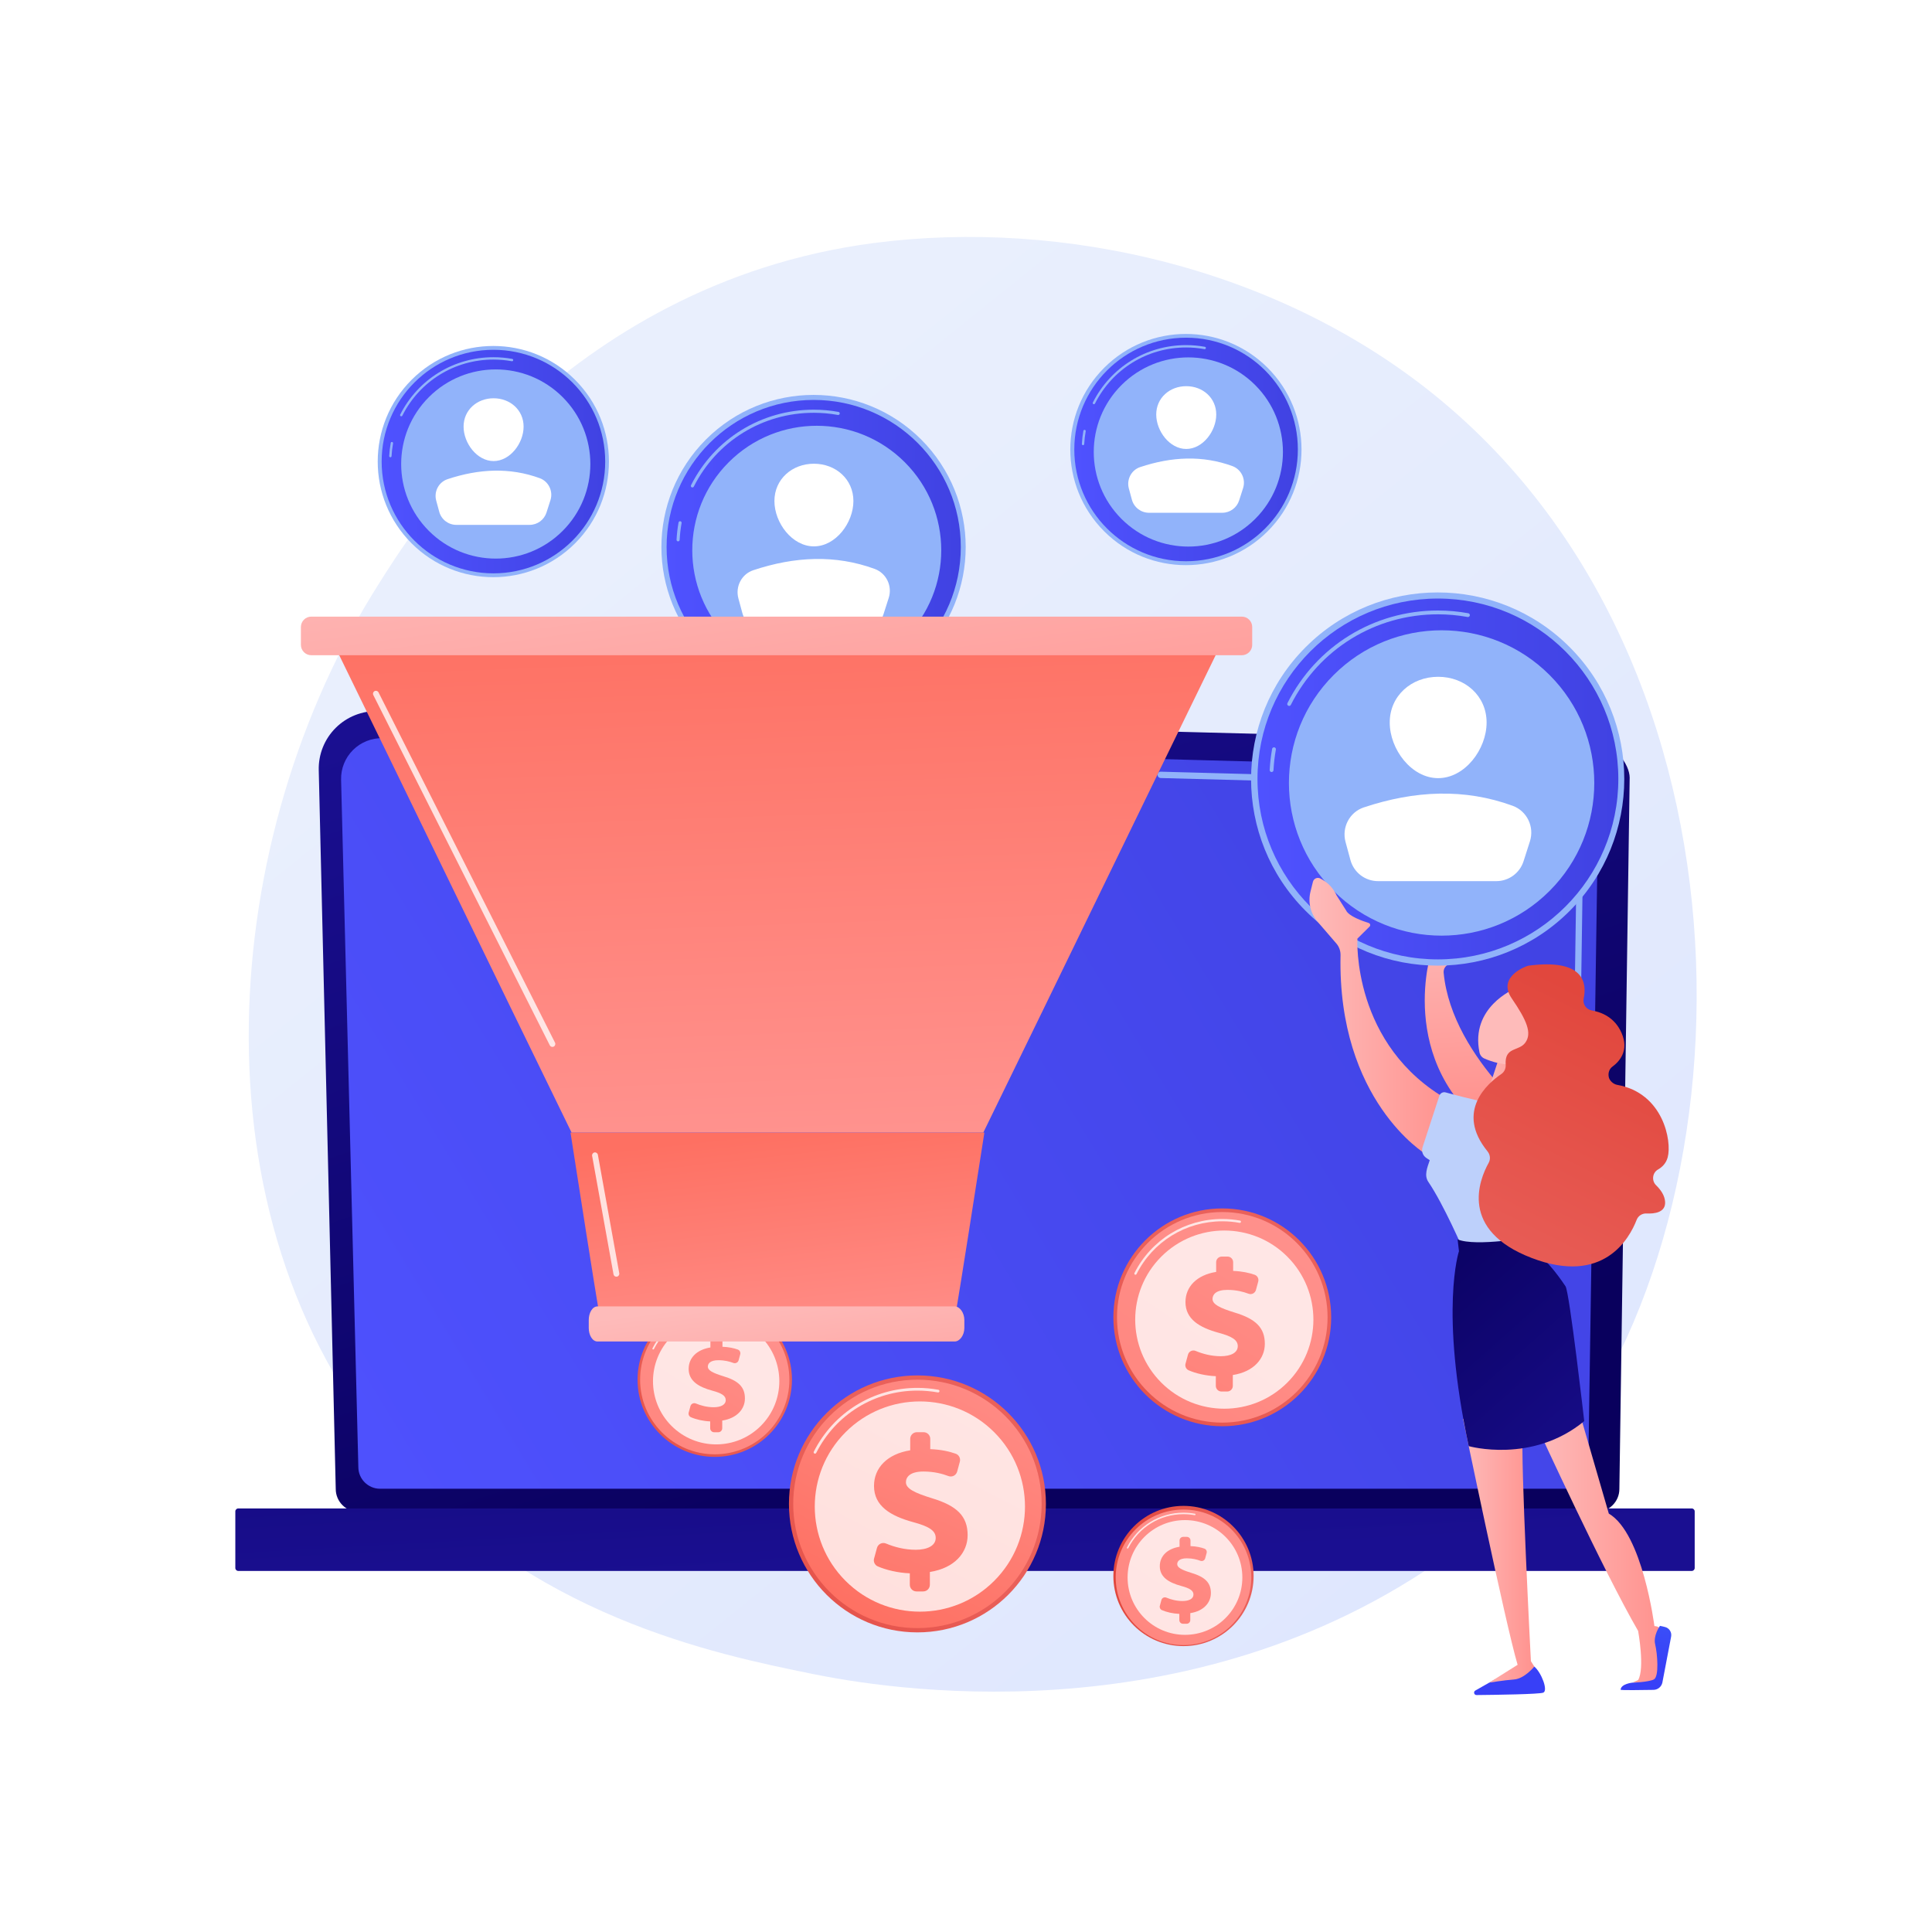 <?xml version="1.0" encoding="utf-8"?>
<!-- Generator: Adobe Illustrator 27.5.0, SVG Export Plug-In . SVG Version: 6.00 Build 0)  -->
<svg version="1.1" xmlns="http://www.w3.org/2000/svg" xmlns:xlink="http://www.w3.org/1999/xlink" x="0px" y="0px"
	 viewBox="0 0 3710 3710" style="enable-background:new 0 0 3710 3710;" xml:space="preserve">
<g id="Background">
	<g>
		<g>
			<rect style="fill:#FFFFFF;" width="3710" height="3710"/>
		</g>
	</g>
</g>
<g id="Illustration">
	<g>
		<linearGradient id="SVGID_1_" gradientUnits="userSpaceOnUse" x1="3619.635" y1="4072.947" x2="1133.976" y2="985.914">
			<stop  offset="0" style="stop-color:#DAE3FE"/>
			<stop  offset="1" style="stop-color:#E9EFFD"/>
		</linearGradient>
		<path style="fill:url(#SVGID_1_);" d="M2935.815,2855.533c-57.095,60.107-111.117,98.869-153.799,129.494
			c-501.719,359.989-1095.385,255.054-1221.557,229.427c-186.315-37.842-546.457-110.988-806.834-417.186
			c-393.928-463.251-332.588-1193.091-27.03-1674.868c55.891-88.125,351.125-577.241,951.186-655.68
			c363.15-47.47,786.467,48.272,1093.021,305.103C3414.287,1310.937,3368.477,2400.04,2935.815,2855.533z"/>
		<g>
			
				<linearGradient id="SVGID_00000150085264405655641160000011446594876536738955_" gradientUnits="userSpaceOnUse" x1="-938.533" y1="2798.253" x2="-377.132" y2="1114.046" gradientTransform="matrix(-1 0 0 1 1155.777 0)">
				<stop  offset="0" style="stop-color:#09005D"/>
				<stop  offset="1" style="stop-color:#1A0F91"/>
			</linearGradient>
			<path style="fill:url(#SVGID_00000150085264405655641160000011446594876536738955_);" d="M644.727,2859.351
				c0,24.153,19.781,43.915,43.957,43.915h2377.022c24.176,0,43.957-19.762,43.957-43.915l19.779-1366.009
				c0-24.153-28.456-71.306-80.608-67.763L725.746,1365.47c-30.334-0.785-59.664,10.891-81.145,32.302
				c-21.481,21.411-33.235,50.685-32.518,80.992L644.727,2859.351z"/>
			
				<linearGradient id="SVGID_00000043427396448775962070000009205814239534220416_" gradientUnits="userSpaceOnUse" x1="564.063" y1="2928.227" x2="2995.724" y2="1452.043">
				<stop  offset="0" style="stop-color:#4F52FF"/>
				<stop  offset="1" style="stop-color:#4042E2"/>
			</linearGradient>
			<path style="fill:url(#SVGID_00000043427396448775962070000009205814239534220416_);" d="M688.124,2817.22
				c0,22.872,18.714,41.586,41.586,41.586h2278.672c22.872,0,41.586-18.715,41.586-41.586l18.665-1240.075
				c-2.198-74.625-67.623-101.445-107.283-99.862l-2226.469-59.733c-21.311-0.572-41.916,7.639-57.01,22.694
				c-15.094,15.055-23.395,35.659-22.861,56.972L688.124,2817.22z"/>
			<g>
				<path style="fill:#FFFFFF;" d="M3025.346,2228.098c-0.031,0-0.061,0-0.091,0c-3.367-0.049-6.056-2.817-6.004-6.187
					l1.475-100.568c0.049-3.334,2.768-6.004,6.089-6.004c0.031,0,0.061,0,0.091,0c3.367,0.049,6.056,2.816,6.004,6.187
					l-1.475,100.568C3031.387,2225.427,3028.667,2228.098,3025.346,2228.098z"/>
				<path style="fill:#91B3FA;" d="M3028.966,1981.654c-0.03,0-0.061,0-0.091,0c-3.367-0.049-6.056-2.823-6.004-6.187l5.654-385.178
					c-0.106-22.879-7.05-41.147-20.643-54.171c-25.373-24.309-65.656-23.068-67.354-22.989l-711.628-19.083
					c-3.364-0.085-6.019-2.89-5.928-6.254c0.088-3.364,2.674-6.229,6.257-5.925l711.206,19.083
					c4.426-0.262,47.315-1.004,75.879,26.365c16.069,15.397,24.278,36.609,24.4,63.034l-5.657,385.3
					C3035.006,1978.984,3032.287,1981.654,3028.966,1981.654z"/>
			</g>
			
				<linearGradient id="SVGID_00000136387818856498784750000014599867575580570506_" gradientUnits="userSpaceOnUse" x1="1799.916" y1="1999.333" x2="1855.819" y2="3005.594">
				<stop  offset="0" style="stop-color:#09005D"/>
				<stop  offset="1" style="stop-color:#1A0F91"/>
			</linearGradient>
			<path style="fill:url(#SVGID_00000136387818856498784750000014599867575580570506_);" d="M457.546,3016.662h2791.107
				c3.11,0,5.654-2.544,5.654-5.654v-108.715c0-3.11-2.544-5.654-5.654-5.654H457.546c-3.11,0-5.654,2.544-5.654,5.654v108.715
				C451.892,3014.117,454.436,3016.662,457.546,3016.662z"/>
		</g>
		<g>
			<g>
				<g>
					
						<ellipse transform="matrix(0.707 -0.707 0.707 0.707 -285.125 1412.556)" style="fill:#91B3FA;" cx="1562.543" cy="1050.454" rx="292.205" ry="292.205"/>
					
						<linearGradient id="SVGID_00000151542114026882261770000007983210870759157638_" gradientUnits="userSpaceOnUse" x1="1280.055" y1="1050.454" x2="1845.032" y2="1050.454">
						<stop  offset="0" style="stop-color:#4F52FF"/>
						<stop  offset="1" style="stop-color:#4042E2"/>
					</linearGradient>
					
						<circle style="fill:url(#SVGID_00000151542114026882261770000007983210870759157638_);" cx="1562.543" cy="1050.454" r="282.488"/>
					<path style="fill:#91B3FA;" d="M1302.138,1039.599c-0.053,0-0.107,0-0.159-0.003c-1.647-0.087-2.91-1.492-2.825-3.136
						c0.58-11.098,1.87-22.243,3.834-33.129c0.292-1.621,1.833-2.699,3.467-2.408c1.622,0.295,2.699,1.845,2.406,3.469
						c-1.918,10.638-3.178,21.532-3.747,32.377C1305.032,1038.364,1303.714,1039.599,1302.138,1039.599z"/>
					<path style="fill:#91B3FA;" d="M1329.604,936.091c-0.452,0-0.911-0.102-1.342-0.32c-1.472-0.744-2.062-2.539-1.318-4.008
						c45.165-89.478,135.441-145.063,235.6-145.063c15.973,0,31.981,1.439,47.578,4.284c1.622,0.294,2.697,1.848,2.401,3.471
						c-0.295,1.623-1.843,2.707-3.471,2.398c-15.245-2.777-30.892-4.185-46.508-4.185c-97.894,0-186.128,54.329-230.273,141.781
						C1331.746,935.49,1330.696,936.091,1329.604,936.091z"/>
					
						<ellipse transform="matrix(0.707 -0.707 0.707 0.707 -287.674 1418.711)" style="fill:#91B3FA;" cx="1568.698" cy="1056.609" rx="239.092" ry="239.092"/>
				</g>
			</g>
			<g>
				<path style="fill:#FFFFFF;" d="M1638.782,962.076c0,41.883-33.953,87.098-75.835,87.098s-75.835-45.215-75.835-87.098
					s33.953-71.596,75.835-71.596S1638.782,920.193,1638.782,962.076z"/>
				<path style="fill:#FFFFFF;" d="M1468.834,1210.427h185.127c19.488,0,36.741-12.595,42.679-31.156l9.962-31.135
					c7.294-22.797-4.564-47.479-27.045-55.699c-75.34-27.547-153.244-24.013-233.049,2.542
					c-22.357,7.439-34.763,31.352-28.594,54.093l7.671,28.276C1430.883,1196.873,1448.604,1210.427,1468.834,1210.427z"/>
			</g>
		</g>
		<g>
			<g>
				<g>
					
						<ellipse transform="matrix(0.707 -0.707 0.707 0.707 56.781 1863.321)" style="fill:#91B3FA;" cx="2277.618" cy="863.12" rx="222.026" ry="222.026"/>
					
						<linearGradient id="SVGID_00000159457129573334406300000016441876825896127127_" gradientUnits="userSpaceOnUse" x1="2062.975" y1="863.12" x2="2492.262" y2="863.12">
						<stop  offset="0" style="stop-color:#4F52FF"/>
						<stop  offset="1" style="stop-color:#4042E2"/>
					</linearGradient>
					
						<circle style="fill:url(#SVGID_00000159457129573334406300000016441876825896127127_);" cx="2277.618" cy="863.12" r="214.644"/>
					<path style="fill:#91B3FA;" d="M2079.754,854.872c-0.041,0-0.081,0-0.121-0.002c-1.251-0.066-2.211-1.133-2.146-2.383
						c0.441-8.433,1.421-16.901,2.913-25.173c0.222-1.231,1.393-2.051,2.635-1.829c1.232,0.224,2.05,1.402,1.828,2.635
						c-1.457,8.083-2.415,16.361-2.847,24.601C2081.953,853.933,2080.952,854.872,2079.754,854.872z"/>
					<path style="fill:#91B3FA;" d="M2100.624,776.223c-0.344,0-0.692-0.078-1.02-0.244c-1.118-0.565-1.567-1.929-1.002-3.045
						c34.317-67.988,102.912-110.224,179.017-110.224c12.137,0,24.3,1.094,36.151,3.255c1.233,0.224,2.05,1.404,1.825,2.637
						c-0.224,1.233-1.401,2.057-2.638,1.822c-11.584-2.11-23.472-3.18-35.338-3.18c-74.383,0-141.426,41.281-174.969,107.73
						C2102.251,775.767,2101.453,776.223,2100.624,776.223z"/>
					
						<ellipse transform="matrix(0.707 -0.707 0.707 0.707 54.844 1867.998)" style="fill:#91B3FA;" cx="2282.295" cy="867.796" rx="181.669" ry="181.669"/>
				</g>
			</g>
			<g>
				<path style="fill:#FFFFFF;" d="M2335.547,795.968c0,31.824-25.798,66.18-57.622,66.18c-31.824,0-57.622-34.356-57.622-66.18
					c0-31.824,25.798-54.401,57.622-54.401C2309.749,741.567,2335.547,764.144,2335.547,795.968z"/>
				<path style="fill:#FFFFFF;" d="M2206.415,984.672h140.666c14.807,0,27.917-9.57,32.429-23.673l7.57-23.658
					c5.542-17.322-3.468-36.076-20.549-42.322c-57.246-20.931-116.44-18.246-177.078,1.932
					c-16.987,5.652-26.414,23.822-21.727,41.101l5.828,21.485C2177.578,974.373,2191.044,984.672,2206.415,984.672z"/>
			</g>
		</g>
		<g>
			<g>
				<g>
					
						<ellipse transform="matrix(0.707 -0.707 0.707 0.707 -349.221 929.608)" style="fill:#91B3FA;" cx="947.526" cy="886.351" rx="222.026" ry="222.026"/>
					
						<linearGradient id="SVGID_00000125578665944825165270000007815860423274133420_" gradientUnits="userSpaceOnUse" x1="732.883" y1="886.351" x2="1162.17" y2="886.351">
						<stop  offset="0" style="stop-color:#4F52FF"/>
						<stop  offset="1" style="stop-color:#4042E2"/>
					</linearGradient>
					
						<circle style="fill:url(#SVGID_00000125578665944825165270000007815860423274133420_);" cx="947.526" cy="886.351" r="214.644"/>
					<path style="fill:#91B3FA;" d="M749.662,878.103c-0.04,0-0.081,0-0.121-0.002c-1.251-0.066-2.211-1.133-2.146-2.383
						c0.441-8.433,1.421-16.901,2.914-25.173c0.222-1.232,1.393-2.051,2.634-1.829c1.232,0.224,2.05,1.402,1.828,2.635
						c-1.457,8.083-2.414,16.361-2.847,24.601C751.861,877.164,750.86,878.103,749.662,878.103z"/>
					<path style="fill:#91B3FA;" d="M770.532,799.455c-0.343,0-0.692-0.078-1.02-0.244c-1.118-0.565-1.567-1.929-1.002-3.045
						c34.318-67.988,102.912-110.224,179.017-110.224c12.137,0,24.3,1.094,36.151,3.256c1.232,0.224,2.05,1.404,1.825,2.637
						c-0.224,1.233-1.401,2.057-2.638,1.822c-11.584-2.11-23.472-3.18-35.338-3.18c-74.383,0-141.426,41.281-174.969,107.73
						C772.159,798.998,771.361,799.455,770.532,799.455z"/>
					
						<ellipse transform="matrix(0.707 -0.707 0.707 0.707 -351.158 934.285)" style="fill:#91B3FA;" cx="952.203" cy="891.027" rx="181.669" ry="181.669"/>
				</g>
			</g>
			<g>
				<path style="fill:#FFFFFF;" d="M1005.455,819.199c0,31.824-25.798,66.18-57.622,66.18c-31.824,0-57.622-34.356-57.622-66.18
					c0-31.824,25.798-54.401,57.622-54.401C979.657,764.798,1005.455,787.375,1005.455,819.199z"/>
				<path style="fill:#FFFFFF;" d="M876.323,1007.904h140.666c14.807,0,27.917-9.57,32.429-23.673l7.57-23.658
					c5.542-17.322-3.468-36.076-20.549-42.322c-57.246-20.931-116.44-18.246-177.078,1.932
					c-16.987,5.652-26.414,23.822-21.727,41.101l5.828,21.485C847.486,997.604,860.952,1007.904,876.323,1007.904z"/>
			</g>
		</g>
		<g>
			<g>
				
					<linearGradient id="SVGID_00000050634886597590651430000016055225169453823384_" gradientUnits="userSpaceOnUse" x1="1424.802" y1="3280.391" x2="1755.737" y2="2896.269">
					<stop  offset="0" style="stop-color:#E1473D"/>
					<stop  offset="1" style="stop-color:#E9605A"/>
				</linearGradient>
				
					<circle style="fill:url(#SVGID_00000050634886597590651430000016055225169453823384_);" cx="1761.734" cy="2887.918" r="246.725"/>
				
					<linearGradient id="SVGID_00000054969706395343501210000003751290347311976891_" gradientUnits="userSpaceOnUse" x1="1940.952" y1="2541.246" x2="1649.971" y2="3104.11">
					<stop  offset="0" style="stop-color:#FF928E"/>
					<stop  offset="1" style="stop-color:#FE7062"/>
				</linearGradient>
				
					<circle style="fill:url(#SVGID_00000054969706395343501210000003751290347311976891_);" cx="1761.734" cy="2887.918" r="238.521"/>
				<path style="opacity:0.78;fill:#FFFFFF;" d="M1565.051,2791.46c-0.397,0-0.801-0.09-1.18-0.282
					c-1.294-0.654-1.813-2.232-1.16-3.524c38.152-75.586,114.413-122.541,199.024-122.541c13.504,0,27.027,1.217,40.192,3.616
					c1.426,0.259,2.372,1.625,2.112,3.052c-0.259,1.425-1.632,2.389-3.053,2.109c-12.856-2.343-26.062-3.529-39.252-3.529
					c-82.618,0-157.084,45.85-194.339,119.655C1566.934,2790.932,1566.01,2791.46,1565.051,2791.46z"/>
				
					<ellipse transform="matrix(0.707 -0.707 0.707 0.707 -1528.219 2096.783)" style="opacity:0.78;fill:#FFFFFF;" cx="1766.932" cy="2893.115" rx="201.878" ry="201.879"/>
				<g>
					
						<linearGradient id="SVGID_00000096776956524463541040000017698651074523810751_" gradientUnits="userSpaceOnUse" x1="1888.353" y1="2610.273" x2="1651.299" y2="3183.247">
						<stop  offset="0" style="stop-color:#FF928E"/>
						<stop  offset="1" style="stop-color:#FE7062"/>
					</linearGradient>
					<path style="fill:url(#SVGID_00000096776956524463541040000017698651074523810751_);" d="M1747.12,3043.194v-21.963
						c-22.896-0.917-45.542-6.321-61.627-13.362c-5.744-2.513-8.672-8.96-7.022-15.009l5.581-20.458
						c2.047-7.505,10.209-11.387,17.384-8.38c15.955,6.689,35.656,11.981,56.9,11.981c22.053,0,38.499-7.478,38.499-22.802
						c0-13.83-12.708-22.052-43.358-30.274c-43.731-11.962-75.131-31.025-75.131-69.524c0-34.763,25.418-61.301,69.524-68.401
						v-21.966c0-7.067,5.73-12.797,12.797-12.797h12.904c7.068,0,12.797,5.73,12.797,12.797v19.722
						c21.186,0.848,36.608,4.471,48.847,8.772c6.271,2.203,9.697,8.958,7.958,15.373l-5.132,18.92
						c-1.978,7.297-9.776,11.293-16.846,8.619c-11.269-4.261-27.2-8.697-47.909-8.697c-26.165,0-33.639,10.838-33.639,20.557
						c0,11.961,15.698,20.184,49.711,30.651c48.592,14.576,68.776,34.76,68.776,71.017c0,33.267-24.669,63.17-72.513,70.646v24.579
						c0,7.068-5.73,12.798-12.797,12.798h-12.906C1752.85,3055.992,1747.12,3050.262,1747.12,3043.194z"/>
				</g>
			</g>
			<g>
				
					<linearGradient id="SVGID_00000105416750620002735190000004923711648739014077_" gradientUnits="userSpaceOnUse" x1="2059.181" y1="2863.891" x2="2340.868" y2="2536.933">
					<stop  offset="0" style="stop-color:#E1473D"/>
					<stop  offset="1" style="stop-color:#E9605A"/>
				</linearGradient>
				
					<circle style="fill:url(#SVGID_00000105416750620002735190000004923711648739014077_);" cx="2347.132" cy="2529.662" r="209.129"/>
				
					<linearGradient id="SVGID_00000067936822590180240500000000387153349925173432_" gradientUnits="userSpaceOnUse" x1="2499.971" y1="2298.766" x2="1670.503" y2="3551.856">
					<stop  offset="0" style="stop-color:#FF928E"/>
					<stop  offset="1" style="stop-color:#FE7062"/>
				</linearGradient>
				
					<circle style="fill:url(#SVGID_00000067936822590180240500000000387153349925173432_);" cx="2347.132" cy="2529.662" r="202.175"/>
				<path style="opacity:0.78;fill:#FFFFFF;" d="M2180.419,2447.902c-0.337,0-0.679-0.076-1-0.239
					c-1.097-0.554-1.537-1.892-0.983-2.987c32.338-64.068,96.979-103.868,168.697-103.868c11.447,0,22.909,1.032,34.068,3.065
					c1.209,0.219,2.01,1.377,1.79,2.587c-0.22,1.208-1.383,2.025-2.588,1.788c-10.897-1.986-22.091-2.991-33.27-2.991
					c-70.028,0-133.147,38.863-164.725,101.421C2182.016,2447.454,2181.232,2447.902,2180.419,2447.902z"/>
				
					<ellipse transform="matrix(0.707 -0.707 0.707 0.707 -1103.107 2404.999)" style="opacity:0.78;fill:#FFFFFF;" cx="2351.537" cy="2534.067" rx="171.116" ry="171.116"/>
				<g>
					
						<linearGradient id="SVGID_00000172428036863433524890000012018619755294766988_" gradientUnits="userSpaceOnUse" x1="2475.227" y1="2334.671" x2="2033.552" y2="3076.17">
						<stop  offset="0" style="stop-color:#FF928E"/>
						<stop  offset="1" style="stop-color:#FE7062"/>
					</linearGradient>
					<path style="fill:url(#SVGID_00000172428036863433524890000012018619755294766988_);" d="M2334.745,2661.277v-18.616
						c-19.407-0.777-38.603-5.358-52.237-11.326c-4.868-2.131-7.35-7.595-5.952-12.722l4.73-17.34
						c1.735-6.361,8.653-9.652,14.734-7.103c13.524,5.67,30.223,10.156,48.229,10.156c18.692,0,32.632-6.338,32.632-19.327
						c0-11.723-10.771-18.692-36.751-25.66c-37.068-10.139-63.682-26.298-63.682-58.931c0-29.466,21.545-51.959,58.929-57.978
						v-18.619c0-5.99,4.856-10.847,10.847-10.847h10.938c5.99,0,10.847,4.857,10.847,10.847v16.716
						c17.958,0.719,31.03,3.79,41.404,7.436c5.315,1.867,8.22,7.593,6.745,13.031l-4.35,16.037
						c-1.677,6.185-8.286,9.572-14.279,7.305c-9.552-3.612-23.055-7.372-40.609-7.372c-22.178,0-28.513,9.186-28.513,17.425
						c0,10.138,13.306,17.108,42.136,25.98c41.188,12.355,58.296,29.463,58.296,60.195c0,28.198-20.91,53.544-61.463,59.881v20.834
						c0,5.991-4.857,10.848-10.847,10.848h-10.94C2339.602,2672.125,2334.745,2667.268,2334.745,2661.277z"/>
				</g>
			</g>
			<g>
				
					<linearGradient id="SVGID_00000148638352256227729320000002650592124548531890_" gradientUnits="userSpaceOnUse" x1="1170.368" y1="2885.436" x2="1369.21" y2="2654.637">
					<stop  offset="0" style="stop-color:#E1473D"/>
					<stop  offset="1" style="stop-color:#E9605A"/>
				</linearGradient>
				
					<circle style="fill:url(#SVGID_00000148638352256227729320000002650592124548531890_);" cx="1372.533" cy="2649.378" r="148.245"/>
				
					<linearGradient id="SVGID_00000042009861782053127660000016646740569986069379_" gradientUnits="userSpaceOnUse" x1="1480.876" y1="2485.704" x2="892.894" y2="3373.978">
					<stop  offset="0" style="stop-color:#FF928E"/>
					<stop  offset="1" style="stop-color:#FE7062"/>
				</linearGradient>
				
					<circle style="fill:url(#SVGID_00000042009861782053127660000016646740569986069379_);" cx="1372.533" cy="2649.378" r="143.315"/>
				<path style="opacity:0.78;fill:#FFFFFF;" d="M1254.356,2591.421c-0.239,0-0.481-0.054-0.709-0.169
					c-0.778-0.393-1.089-1.341-0.697-2.117c22.924-45.416,68.745-73.629,119.584-73.629c8.114,0,16.239,0.732,24.149,2.173
					c0.857,0.155,1.425,0.976,1.269,1.834c-0.156,0.856-0.98,1.435-1.834,1.268c-7.725-1.407-15.66-2.121-23.584-2.121
					c-49.641,0-94.384,27.549-116.768,71.895C1255.488,2591.104,1254.933,2591.421,1254.356,2591.421z"/>
				
					<ellipse transform="matrix(0.707 -0.707 0.707 0.707 -1472.681 1749.635)" style="opacity:0.78;fill:#FFFFFF;" cx="1375.656" cy="2652.501" rx="121.299" ry="121.299"/>
				<g>
					
						<linearGradient id="SVGID_00000111879127753413814730000015989510805980349598_" gradientUnits="userSpaceOnUse" x1="1463.336" y1="2511.155" x2="1150.247" y2="3036.78">
						<stop  offset="0" style="stop-color:#FF928E"/>
						<stop  offset="1" style="stop-color:#FE7062"/>
					</linearGradient>
					<path style="fill:url(#SVGID_00000111879127753413814730000015989510805980349598_);" d="M1363.753,2742.676v-13.196
						c-13.757-0.551-27.365-3.798-37.029-8.029c-3.451-1.51-5.21-5.383-4.219-9.018l3.353-12.292
						c1.23-4.509,6.134-6.842,10.445-5.035c9.587,4.019,21.424,7.199,34.188,7.199c13.25,0,23.132-4.493,23.132-13.701
						c0-8.31-7.636-13.25-26.052-18.19c-26.276-7.187-45.142-18.641-45.142-41.774c0-20.888,15.272-36.833,41.773-41.099v-13.198
						c0-4.246,3.443-7.689,7.689-7.689h7.754c4.246,0,7.689,3.443,7.689,7.689v11.85c12.73,0.509,21.996,2.686,29.35,5.27
						c3.768,1.324,5.827,5.382,4.781,9.237l-3.083,11.368c-1.188,4.385-5.874,6.785-10.122,5.179
						c-6.771-2.56-16.343-5.226-28.786-5.226c-15.721,0-20.212,6.511-20.212,12.352c0,7.187,9.432,12.127,29.869,18.417
						c29.197,8.758,41.324,20.886,41.324,42.67c0,19.989-14.823,37.956-43.569,42.448v14.769c0,4.247-3.443,7.69-7.689,7.69h-7.755
						C1367.196,2750.365,1363.753,2746.923,1363.753,2742.676z"/>
				</g>
			</g>
			<g>
				
					<linearGradient id="SVGID_00000005256584487676313560000002348722298074836892_" gradientUnits="userSpaceOnUse" x1="2138.004" y1="3026.367" x2="2407.296" y2="3026.367">
					<stop  offset="0" style="stop-color:#E1473D"/>
					<stop  offset="1" style="stop-color:#E9605A"/>
				</linearGradient>
				
					<circle style="fill:url(#SVGID_00000005256584487676313560000002348722298074836892_);" cx="2272.65" cy="3026.367" r="134.646"/>
				
					<linearGradient id="SVGID_00000165218796234139853830000004175860569948672387_" gradientUnits="userSpaceOnUse" x1="2371.054" y1="2880.273" x2="1837.007" y2="3687.065">
					<stop  offset="0" style="stop-color:#FF928E"/>
					<stop  offset="1" style="stop-color:#FE7062"/>
				</linearGradient>
				
					<circle style="fill:url(#SVGID_00000165218796234139853830000004175860569948672387_);" cx="2272.649" cy="3028.933" r="130.169"/>
				<path style="opacity:0.78;fill:#FFFFFF;" d="M2165.313,2973.726c-0.217,0-0.437-0.049-0.644-0.154
					c-0.706-0.357-0.99-1.219-0.633-1.923c20.821-41.25,62.439-66.875,108.614-66.875c7.37,0,14.75,0.665,21.934,1.974
					c0.778,0.141,1.295,0.887,1.153,1.666c-0.141,0.778-0.89,1.304-1.666,1.151c-7.016-1.278-14.223-1.926-21.421-1.926
					c-45.087,0-85.726,25.022-106.057,65.3C2166.341,2973.438,2165.836,2973.726,2165.313,2973.726z"/>
				<circle style="opacity:0.78;fill:#FFFFFF;" cx="2275.486" cy="3029.203" r="110.172"/>
				<g>
					
						<linearGradient id="SVGID_00000119100570694032921860000016990245199145067179_" gradientUnits="userSpaceOnUse" x1="2355.123" y1="2900.823" x2="2070.753" y2="3378.233">
						<stop  offset="0" style="stop-color:#FF928E"/>
						<stop  offset="1" style="stop-color:#FE7062"/>
					</linearGradient>
					<path style="fill:url(#SVGID_00000119100570694032921860000016990245199145067179_);" d="M2264.674,3111.106v-11.986
						c-12.495-0.5-24.854-3.45-33.632-7.292c-3.134-1.372-4.732-4.89-3.832-8.191l3.045-11.165c1.117-4.095,5.571-6.214,9.487-4.573
						c8.708,3.65,19.459,6.539,31.052,6.539c12.035,0,21.01-4.081,21.01-12.444c0-7.547-6.935-12.034-23.662-16.521
						c-23.866-6.528-41.001-16.932-41.001-37.942c0-18.971,13.871-33.454,37.941-37.329v-11.988c0-3.857,3.127-6.984,6.984-6.984
						h7.042c3.857,0,6.984,3.127,6.984,6.984v10.763c11.562,0.463,19.979,2.44,26.657,4.787c3.422,1.202,5.292,4.889,4.343,8.39
						l-2.801,10.325c-1.08,3.982-5.335,6.163-9.194,4.704c-6.15-2.325-14.844-4.747-26.146-4.747
						c-14.279,0-18.358,5.914-18.358,11.219c0,6.527,8.567,11.015,27.129,16.727c26.518,7.955,37.533,18.97,37.533,38.756
						c0,18.155-13.463,34.475-39.573,38.554v13.414c0,3.857-3.127,6.984-6.984,6.984h-7.043
						C2267.801,3118.091,2264.674,3114.964,2264.674,3111.106z"/>
				</g>
			</g>
		</g>
		<g>
			<g>
				
					<linearGradient id="SVGID_00000138553649868436980730000008515669893767263642_" gradientUnits="userSpaceOnUse" x1="1526.25" y1="2178.513" x2="1490.862" y2="1162.38">
					<stop  offset="0" style="stop-color:#FF928E"/>
					<stop  offset="1" style="stop-color:#FE7062"/>
				</linearGradient>
				<path style="fill:url(#SVGID_00000138553649868436980730000008515669893767263642_);" d="M1888.168,2174.993
					c-263.506,0-527.013,0-790.519,0c-154.758-316.822-309.515-637.013-464.273-953.835c573.021,0,1146.042,0,1719.064,0
					C2197.683,1537.98,2042.926,1858.172,1888.168,2174.993z"/>
				
					<linearGradient id="SVGID_00000148632774632600910850000015877405417450848949_" gradientUnits="userSpaceOnUse" x1="1449.427" y1="909.897" x2="1546.283" y2="1631.481">
					<stop  offset="0" style="stop-color:#FEBBBA"/>
					<stop  offset="1" style="stop-color:#FF928E"/>
				</linearGradient>
				<path style="fill:url(#SVGID_00000148632774632600910850000015877405417450848949_);" d="M2404.596,1238.263
					c0,11.029-8.941,19.97-19.97,19.97H597.787c-11.029,0-19.97-8.941-19.97-19.97v-34.209c0-11.029,8.941-19.97,19.97-19.97
					h1786.839c11.029,0,19.97,8.941,19.97,19.97V1238.263z"/>
				
					<linearGradient id="SVGID_00000159441185863367126810000002139661275337965978_" gradientUnits="userSpaceOnUse" x1="1544.587" y1="2635.396" x2="1492.565" y2="2171.931">
					<stop  offset="0" style="stop-color:#FF928E"/>
					<stop  offset="1" style="stop-color:#FE7062"/>
				</linearGradient>
				<path style="fill:url(#SVGID_00000159441185863367126810000002139661275337965978_);" d="M1831.406,2545.742
					c-225.665,0-451.33,0-676.994,0c-19.623-117.965-39.246-246.042-58.869-370.749c264.911,0,529.822,0,794.732,0
					C1870.652,2299.699,1851.029,2427.776,1831.406,2545.742z"/>
			</g>
			
				<linearGradient id="SVGID_00000042698450941311641840000005759670653469572779_" gradientUnits="userSpaceOnUse" x1="1484.014" y1="2489.117" x2="1533.21" y2="2855.627">
				<stop  offset="0" style="stop-color:#FEBBBA"/>
				<stop  offset="1" style="stop-color:#FF928E"/>
			</linearGradient>
			<path style="fill:url(#SVGID_00000042698450941311641840000005759670653469572779_);" d="M1851.844,2550.077
				c0,13.72-8.688,25.999-18.662,25.999h-685.734c-9.974,0-16.878-12.279-16.878-25.999v-15.278c0-13.72,6.905-26.132,16.878-26.132
				h685.734c9.974,0,18.662,12.413,18.662,26.132V2550.077z"/>
			<g>
				<path style="opacity:0.78;fill:#FFFFFF;" d="M1061.085,2010.356c-2.164,0.119-4.296-1.026-5.333-3.084l-338.896-672.62
					c-1.398-2.773-0.282-6.154,2.49-7.55c2.773-1.396,6.155-0.281,7.55,2.49l338.896,672.62c1.398,2.773,0.282,6.154-2.49,7.55
					C1062.588,2010.122,1061.835,2010.315,1061.085,2010.356z"/>
			</g>
			<g>
				<path style="opacity:0.78;fill:#FFFFFF;" d="M1183.943,2451.62c-2.792,0.154-5.326-1.794-5.835-4.616l-41.062-227.459
					c-0.551-3.055,1.478-5.979,4.534-6.531c3.054-0.561,5.98,1.479,6.531,4.534l41.062,227.459c0.551,3.055-1.478,5.979-4.534,6.531
					C1184.406,2451.581,1184.173,2451.608,1183.943,2451.62z"/>
			</g>
		</g>
		<g>
			
				<linearGradient id="SVGID_00000164511670462179573460000018096100671905618580_" gradientUnits="userSpaceOnUse" x1="339.682" y1="1739.555" x2="216.179" y2="2118.118" gradientTransform="matrix(0.93 -0.368 0.368 0.93 1879.413 238.219)">
				<stop  offset="0" style="stop-color:#FEBBBA"/>
				<stop  offset="1" style="stop-color:#FF928E"/>
			</linearGradient>
			<path style="fill:url(#SVGID_00000164511670462179573460000018096100671905618580_);" d="M2745.909,1838.221
				c0,0-71.595,243.227,168.756,366.682l59.952-30.432c0,0-186.353-137.875-202.392-306.536c-0.708-7.44,3.786-14.402,10.918-16.639
				l53.518-29.018c8.697-2.728,13.601-19.754,18.107-27.677l10.837-60.543L2745.909,1838.221z"/>
			<g>
				<g>
					<g>
						
							<ellipse transform="matrix(0.707 -0.707 0.707 0.707 -248.984 2390.584)" style="fill:#91B3FA;" cx="2761.199" cy="1495.843" rx="358.38" ry="358.38"/>
						
							<linearGradient id="SVGID_00000106832187651158954240000005581895380487956629_" gradientUnits="userSpaceOnUse" x1="2414.736" y1="1495.842" x2="3107.662" y2="1495.842">
							<stop  offset="0" style="stop-color:#4F52FF"/>
							<stop  offset="1" style="stop-color:#4042E2"/>
						</linearGradient>
						
							<circle style="fill:url(#SVGID_00000106832187651158954240000005581895380487956629_);" cx="2761.199" cy="1495.843" r="346.463"/>
						<path style="fill:#91B3FA;" d="M2441.82,1482.53c-0.065,0-0.131,0-0.195-0.004c-2.02-0.107-3.57-1.83-3.464-3.846
							c0.711-13.612,2.293-27.281,4.703-40.632c0.358-1.988,2.248-3.31,4.252-2.953c1.989,0.361,3.31,2.263,2.95,4.254
							c-2.352,13.047-3.897,26.409-4.595,39.709C2445.369,1481.014,2443.753,1482.53,2441.82,1482.53z"/>
						<path style="fill:#91B3FA;" d="M2475.506,1355.58c-0.554,0-1.117-0.125-1.646-0.393c-1.805-0.912-2.529-3.114-1.617-4.916
							c55.393-109.742,166.114-177.915,288.957-177.915c19.591,0,39.223,1.766,58.353,5.255c1.989,0.361,3.308,2.266,2.945,4.257
							c-0.361,1.991-2.261,3.321-4.258,2.941c-18.698-3.406-37.888-5.132-57.041-5.132c-120.064,0-228.281,66.633-282.423,173.89
							C2478.133,1354.843,2476.845,1355.58,2475.506,1355.58z"/>
						
							<ellipse transform="matrix(0.707 -0.707 0.707 0.707 -252.111 2398.133)" style="fill:#91B3FA;" cx="2768.748" cy="1503.391" rx="293.239" ry="293.239"/>
					</g>
				</g>
				<g>
					<path style="fill:#FFFFFF;" d="M2854.704,1387.45c0,51.368-41.642,106.823-93.01,106.823c-51.368,0-93.01-55.455-93.01-106.823
						c0-51.368,41.642-87.81,93.01-87.81C2813.062,1299.64,2854.704,1336.082,2854.704,1387.45z"/>
					<path style="fill:#FFFFFF;" d="M2646.267,1692.045h227.053c23.901,0,45.062-15.447,52.345-38.212l12.218-38.187
						c8.946-27.96-5.598-58.232-33.169-68.313c-92.403-33.785-187.949-29.451-285.827,3.118
						c-27.42,9.123-42.635,38.452-35.07,66.343l9.408,34.68C2599.721,1675.421,2621.456,1692.045,2646.267,1692.045z"/>
				</g>
			</g>
			
				<linearGradient id="SVGID_00000096046917344698924050000007741894387158600599_" gradientUnits="userSpaceOnUse" x1="2214.705" y1="2960.277" x2="2451.083" y2="2960.277" gradientTransform="matrix(1 0 0 1 738.163 0)">
				<stop  offset="0" style="stop-color:#FEBBBA"/>
				<stop  offset="1" style="stop-color:#FF928E"/>
			</linearGradient>
			<path style="fill:url(#SVGID_00000096046917344698924050000007741894387158600599_);" d="M2952.868,2742.064
				c0,0,126.449,275.597,192.792,389.75c0,0,13.176,71.827,0,94.413l-11.23,4.991l52.408-1.559c0,0,4.656-96.615,1.02-102.011
				c-3.635-5.396-10.907-5.043-10.907-5.043s-22.473-178.037-87.552-216.033l-63.072-217.236L2952.868,2742.064z"/>
			
				<linearGradient id="SVGID_00000047028884946694725980000003514716438245969846_" gradientUnits="userSpaceOnUse" x1="2539.614" y1="2431.662" x2="2422.552" y2="3192.562" gradientTransform="matrix(1 0 0 1 738.163 0)">
				<stop  offset="0" style="stop-color:#53D8FF"/>
				<stop  offset="1" style="stop-color:#3840F7"/>
			</linearGradient>
			<path style="fill:url(#SVGID_00000047028884946694725980000003514716438245969846_);" d="M3112.048,3244.75
				c-0.078,1.263,40.924,0.686,63.197,0.279c8.223-0.15,15.235-5.93,16.988-13.967l16.82-88.368
				c1.598-8.397-3.734-16.555-12.068-18.46l-9.388-2.145c0,0-13.393,18.373-9.177,35.67c4.216,17.298,7.969,62.105-2.686,67.326
				c-10.654,5.222-41.303,6.134-41.303,6.134S3112.749,3233.369,3112.048,3244.75z"/>
			
				<linearGradient id="SVGID_00000170981438082356989540000008254129453039309213_" gradientUnits="userSpaceOnUse" x1="2291.924" y1="2393.553" x2="2174.861" y2="3154.459" gradientTransform="matrix(1 0 0 1 738.163 0)">
				<stop  offset="0" style="stop-color:#53D8FF"/>
				<stop  offset="1" style="stop-color:#3840F7"/>
			</linearGradient>
			<path style="fill:url(#SVGID_00000170981438082356989540000008254129453039309213_);" d="M2833.017,3246.353
				c-4.147,2.363-2.437,8.695,2.336,8.647c37.273-0.375,120.792-1.554,128.215-4.641c9.581-3.984-3.492-38.415-17.251-50.069
				l-75.971,24.795L2833.017,3246.353z"/>
			
				<linearGradient id="SVGID_00000095310446008689546240000013607763211620821430_" gradientUnits="userSpaceOnUse" x1="2071.271" y1="2977.853" x2="2208.154" y2="2977.853" gradientTransform="matrix(1 0 0 1 738.163 0)">
				<stop  offset="0" style="stop-color:#FEBBBA"/>
				<stop  offset="1" style="stop-color:#FF928E"/>
			</linearGradient>
			<path style="fill:url(#SVGID_00000095310446008689546240000013607763211620821430_);" d="M2809.435,2724.488
				c0,0,81.714,395.303,104.83,472.415l-54.684,34.315c0,0,27.403-4.661,47.724-6.134c20.32-1.472,39.012-24.795,39.012-24.795
				l-6.551-10.448c0,0-20.493-393.151-15.503-437.795L2809.435,2724.488z"/>
			
				<linearGradient id="SVGID_00000171693416385077443490000005101376286428868008_" gradientUnits="userSpaceOnUse" x1="1776.402" y1="1950.876" x2="2044.374" y2="1950.876" gradientTransform="matrix(1 0 0 1 738.163 0)">
				<stop  offset="0" style="stop-color:#FEBBBA"/>
				<stop  offset="1" style="stop-color:#FF928E"/>
			</linearGradient>
			<path style="fill:url(#SVGID_00000171693416385077443490000005101376286428868008_);" d="M2606.592,1802.44
				c0,0-11.272,205.633,175.945,310.712l-45.073,102.8c0,0-169.272-102.384-163.245-381.577c0.178-8.213-2.578-16.239-7.942-22.462
				l-36.025-41.793c-13.725-15.922-18.854-37.523-13.752-57.915l4.742-18.955c1.588-6.345,8.815-9.399,14.472-6.113l3.767,2.188
				c11.992,6.966,21.493,17.526,27.156,30.186l18.09,28.544c4.989,11.153,31.079,20.469,43.559,24.362
				c2.984,0.931,3.9,4.69,1.677,6.89L2606.592,1802.44z"/>
			<path style="fill:#BDD0FB;" d="M2776.021,2097.742c31.321,8.687,137.431,36.6,203.676,35.459l-40.672,229.518l3.237,37.436
				l-132.609-0.594c0,0-37.329-86.695-66.782-129.918c-8.507-12.483-2.175-27.373,2.646-41.689l-6.624-4.411
				c-6.741-4.487-9.664-12.917-7.147-20.614l32.292-98.802C2765.713,2099.148,2770.957,2096.338,2776.021,2097.742z"/>
			
				<linearGradient id="SVGID_00000152962936551024971540000015376902693493265541_" gradientUnits="userSpaceOnUse" x1="1950.418" y1="2359.477" x2="2389.399" y2="2854.551" gradientTransform="matrix(1 0 0 1 738.163 0)">
				<stop  offset="0" style="stop-color:#09005D"/>
				<stop  offset="1" style="stop-color:#1A0F91"/>
			</linearGradient>
			<path style="fill:url(#SVGID_00000152962936551024971540000015376902693493265541_);" d="M2799.027,2379.972l2.609,22.679
				c0,0-37.474,112.229,18.738,374.353c0,0,121.744,34.49,221.803-48.04c0,0-28.226-247.405-35.935-258.929
				c-38.4-57.401-63.981-69.879-63.981-69.879l-1.154-24.777C2941.108,2375.378,2834.086,2394.728,2799.027,2379.972z"/>
			
				<linearGradient id="SVGID_00000183940771981902810120000000382303917375206283_" gradientUnits="userSpaceOnUse" x1="2112.768" y1="2082.437" x2="2196.532" y2="2082.437" gradientTransform="matrix(1 0 0 1 738.163 0)">
				<stop  offset="0" style="stop-color:#FEBBBA"/>
				<stop  offset="1" style="stop-color:#FF928E"/>
			</linearGradient>
			<path style="fill:url(#SVGID_00000183940771981902810120000000382303917375206283_);" d="M2850.937,2116.241
				c-0.465-0.615,27.685-84.989,27.685-84.989l40.323,3.658l15.752,95.718C2934.695,2130.628,2871.502,2143.383,2850.937,2116.241z"
				/>
			
				<linearGradient id="SVGID_00000007414554212752987290000000513898477932356747_" gradientUnits="userSpaceOnUse" x1="2245.896" y1="1974.19" x2="2855.592" y2="2015.649" gradientTransform="matrix(1 0 0 1 738.163 0)">
				<stop  offset="0" style="stop-color:#FEBBBA"/>
				<stop  offset="1" style="stop-color:#FF928E"/>
			</linearGradient>
			<path style="fill:url(#SVGID_00000007414554212752987290000000513898477932356747_);" d="M2909.29,1898.192
				c-2.688,1.674-86.163,36.172-68.228,122.834c1.06,5.121,4.477,9.461,9.253,11.591c12.249,5.464,38.621,14.82,70.163,11.615
				c43.729-4.444,72.384-80.753,71.165-102.958C2990.424,1919.068,2935.938,1881.599,2909.29,1898.192z"/>
			
				<linearGradient id="SVGID_00000019679906714545177030000002950750372603366318_" gradientUnits="userSpaceOnUse" x1="2385.477" y1="1946.392" x2="2114.725" y2="2487.896" gradientTransform="matrix(1 0 0 1 738.163 0)">
				<stop  offset="0" style="stop-color:#E1473D"/>
				<stop  offset="1" style="stop-color:#E9605A"/>
			</linearGradient>
			<path style="fill:url(#SVGID_00000019679906714545177030000002950750372603366318_);" d="M2934.936,1854.375
				c-2.768,0.364-60.857,20.594-32.051,62.688c28.807,42.093,39.614,66.872,25.988,85.356c-12.413,16.84-39.912,7.242-37.513,42.277
				c0.48,7.014-2.552,13.822-8.374,17.762c-25.912,17.54-89.132,71.529-26.497,148.525c5.091,6.259,6.14,14.897,2.211,21.944
				c-18.344,32.905-56.88,129.3,82.631,182.771c137.858,52.839,187.632-37.278,201.539-73.297
				c3.008-7.79,10.678-12.559,19.019-12.166c15.148,0.716,36.615-1.804,35.627-22.048c-0.599-12.295-8.271-23.315-17.337-32.149
				c-8.974-8.743-7.201-24.053,3.692-30.243c8.229-4.676,15.511-11.975,18.585-23.364c8.354-30.958-8.325-123.525-97.052-139.212
				c-7.401-1.308-15.151-8.249-16.229-15.686c-0.016-0.11-0.033-0.221-0.052-0.332c-1.189-7.194,1.244-14.55,7.124-18.863
				c14.168-10.392,32.337-31.317,17.58-64.871c-13.089-29.76-38.191-39.8-56.837-42.998c-10.948-1.88-18.146-12.232-15.839-23.097
				C3047.444,1887.76,3041.962,1840.343,2934.936,1854.375z"/>
		</g>
	</g>
</g>
</svg>
